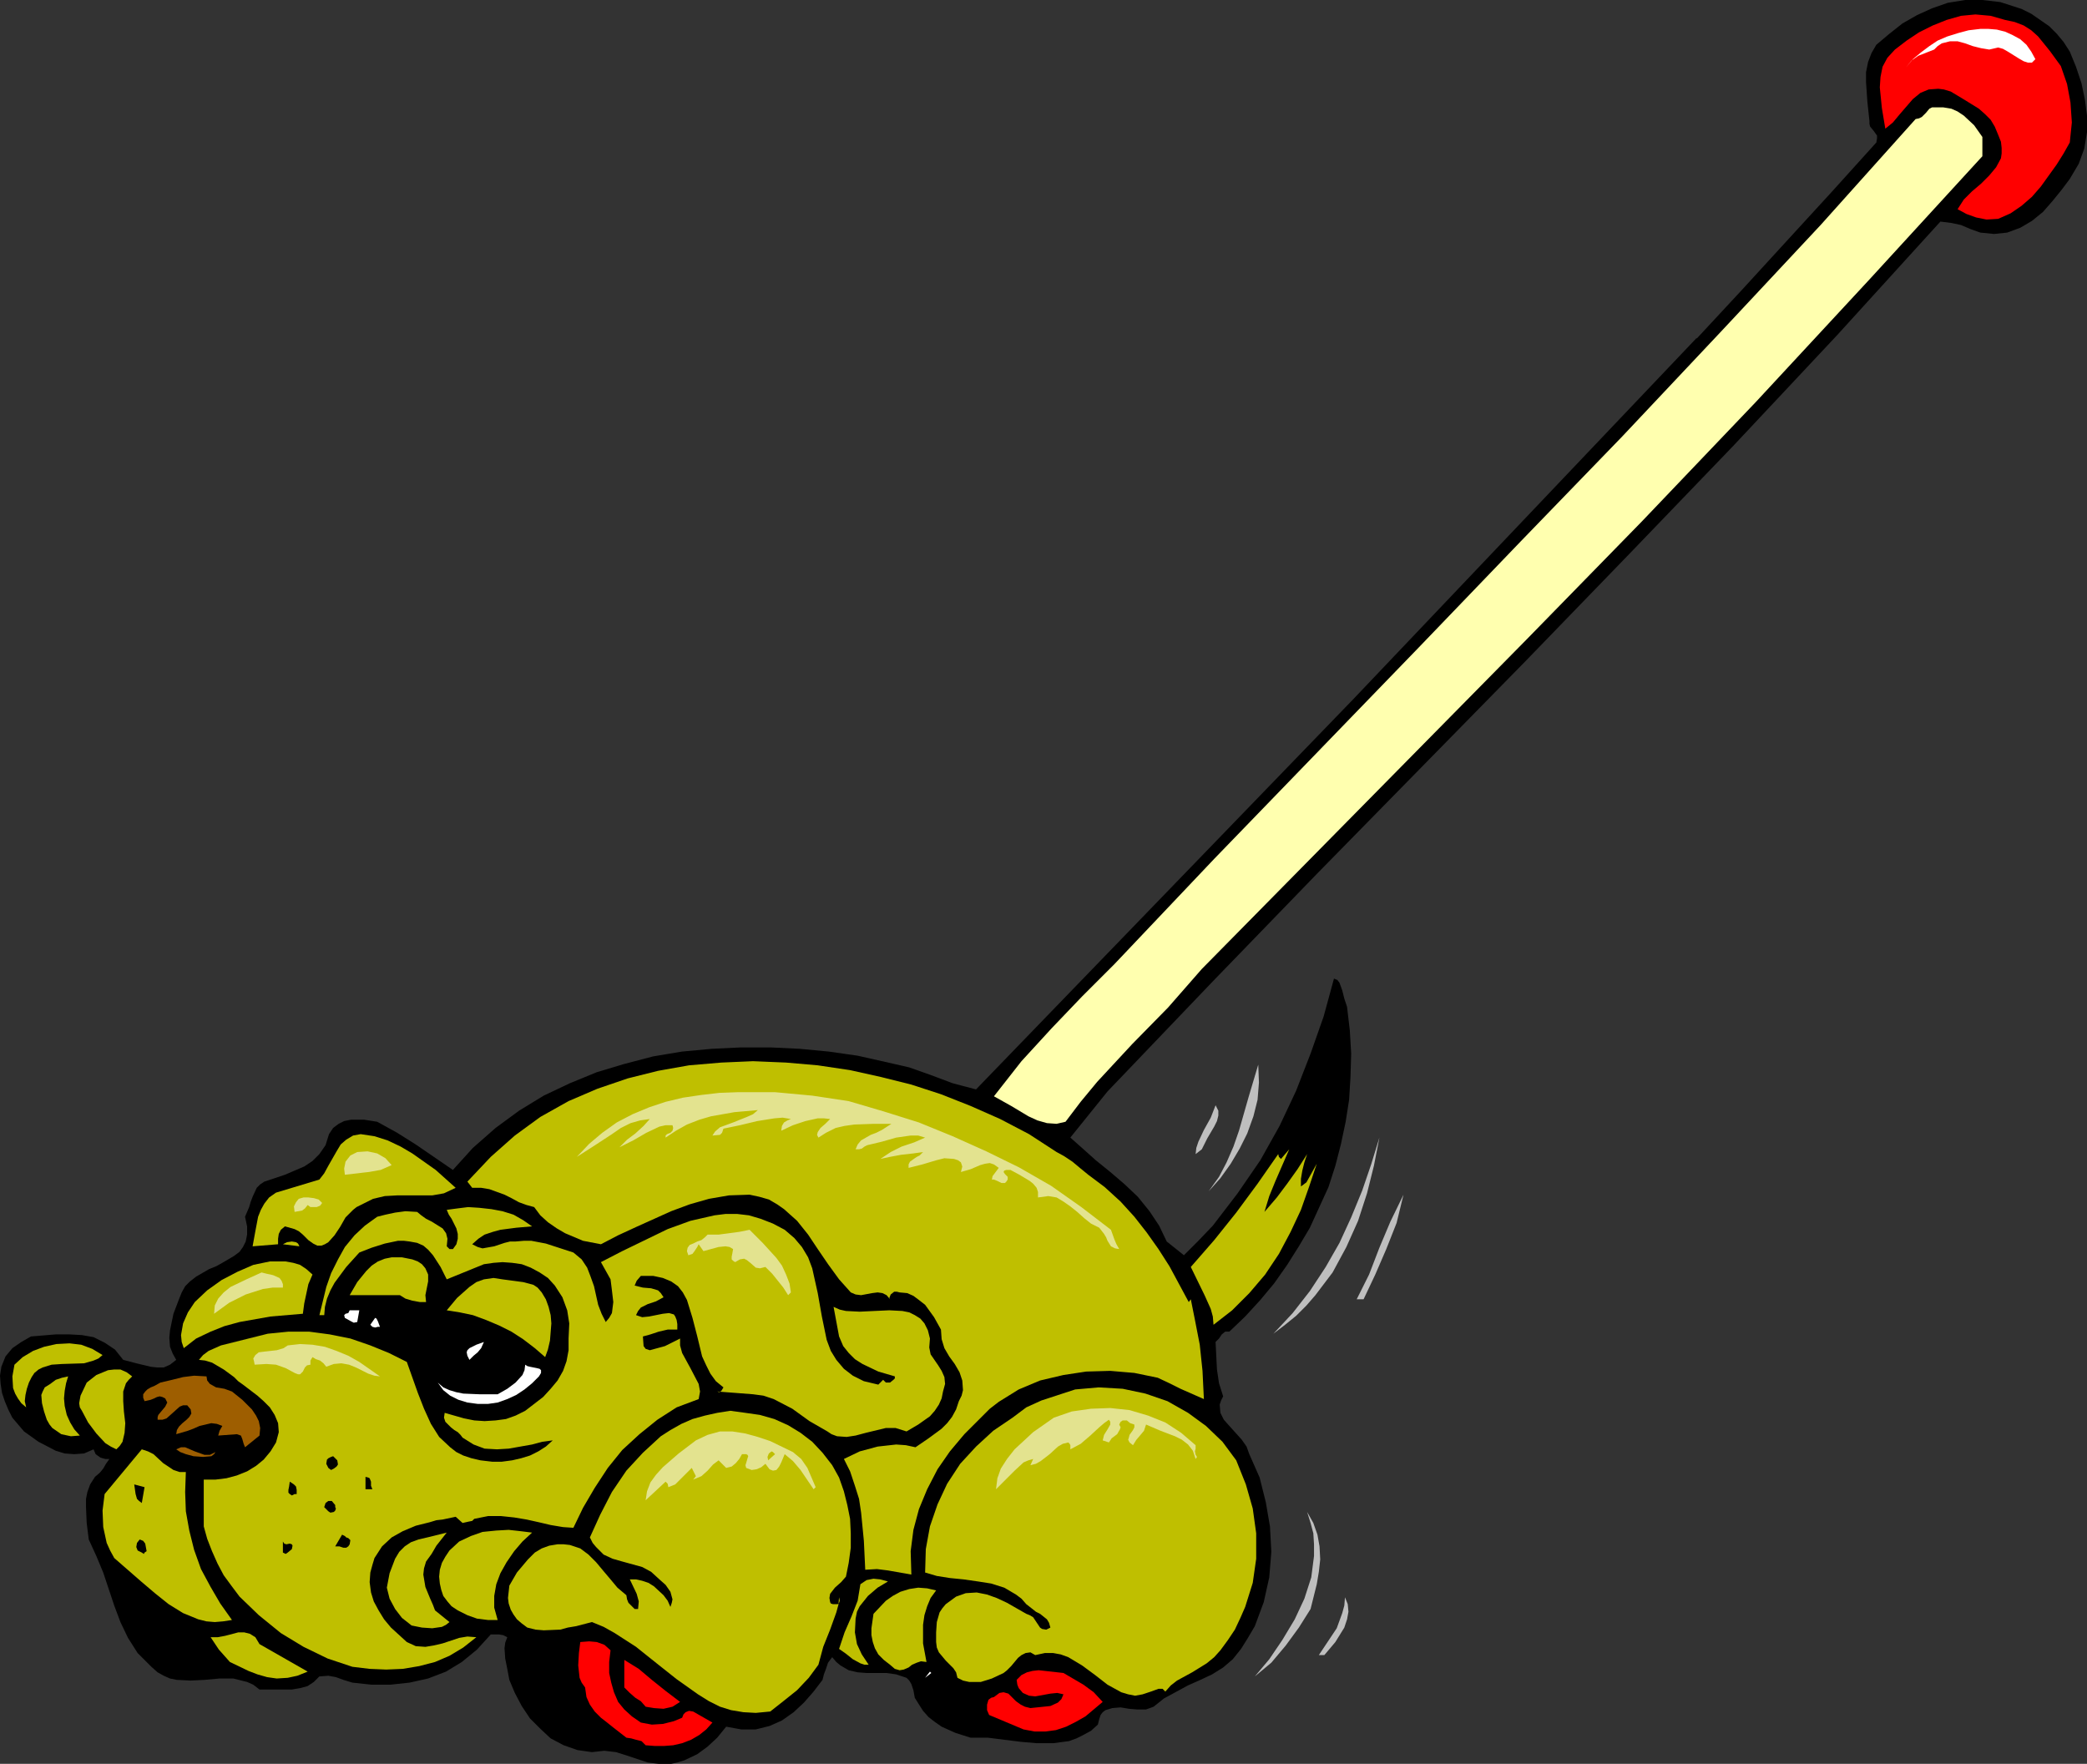 <?xml version="1.0" encoding="UTF-8" standalone="no"?>
<svg
   version="1.0"
   width="129.638mm"
   height="109.56mm"
   id="svg56"
   sodipodi:docname="Push Toy - Dog.wmf"
   xmlns:inkscape="http://www.inkscape.org/namespaces/inkscape"
   xmlns:sodipodi="http://sodipodi.sourceforge.net/DTD/sodipodi-0.dtd"
   xmlns="http://www.w3.org/2000/svg"
   xmlns:svg="http://www.w3.org/2000/svg">
  <rect width="100%" height="100%" fill="#333333" stroke="none"/>
  <sodipodi:namedview
     id="namedview56"
     pagecolor="#ffffff"
     bordercolor="#000000"
     borderopacity="0.25"
     inkscape:showpageshadow="2"
     inkscape:pageopacity="0.0"
     inkscape:pagecheckerboard="0"
     inkscape:deskcolor="#d1d1d1"
     inkscape:document-units="mm" />
  <defs
     id="defs1">
    <pattern
       id="WMFhbasepattern"
       patternUnits="userSpaceOnUse"
       width="6"
       height="6"
       x="0"
       y="0" />
  </defs>
  <path
     style="fill:#000000;fill-opacity:1;fill-rule:evenodd;stroke:none"
     d="m 485.931,12.117 1.454,3.554 1.293,3.877 0.808,3.877 0.485,3.716 v 3.877 l -0.646,3.877 -1.293,3.554 -2.101,3.554 -1.939,2.585 -2.101,2.585 -2.262,2.585 -2.586,2.1 -2.747,1.616 -3.07,1.131 -3.07,0.323 -3.232,-0.323 -2.262,-0.808 -2.262,-0.969 -2.262,-0.485 -2.586,-0.323 -24.24,26.658 -24.402,26.011 -24.402,25.365 -24.402,25.204 -48.965,49.923 -24.402,25.204 -24.725,25.85 -8.726,10.825 2.909,2.585 3.07,2.747 3.394,2.747 3.394,2.908 3.07,2.908 2.747,3.393 2.262,3.393 1.778,3.716 4.04,3.231 3.394,-3.393 3.394,-3.554 5.818,-7.593 5.333,-7.755 4.525,-8.078 3.878,-8.24 3.394,-8.724 3.07,-8.724 2.424,-8.886 0.808,0.323 0.485,0.646 0.646,1.777 0.485,1.939 0.646,1.939 0.646,5.493 0.323,5.493 -0.162,5.493 -0.323,5.332 -0.808,5.17 -1.131,5.332 -1.293,5.008 -1.616,5.008 -4.363,9.532 -2.586,4.362 -2.747,4.362 -3.07,4.362 -3.232,3.877 -3.555,3.877 -3.717,3.554 h -0.97 l -0.808,0.646 -0.646,0.969 -0.808,0.808 0.323,6.462 0.485,3.231 0.97,3.07 -0.485,0.969 -0.323,0.969 0.162,1.939 0.808,1.616 1.293,1.454 2.909,3.231 1.131,1.616 0.646,1.777 2.424,5.493 1.454,5.816 0.97,5.655 0.323,5.978 -0.485,5.978 -1.293,5.816 -2.101,5.655 -1.616,2.747 -1.616,2.585 -1.939,2.423 -2.262,1.939 -2.586,1.616 -2.747,1.292 -2.909,1.292 -5.656,3.07 -2.424,1.939 -1.778,0.646 h -2.101 l -1.939,-0.162 -1.939,-0.323 -1.939,0.162 -1.616,0.485 -0.646,0.485 -0.485,0.646 -0.323,0.969 -0.323,1.292 -1.616,1.454 -1.778,0.969 -1.616,0.808 -1.778,0.646 -3.717,0.485 h -3.878 l -3.717,-0.323 -7.757,-0.969 h -4.04 l -3.555,-1.131 -3.232,-1.454 -1.616,-1.131 -1.454,-1.131 -1.293,-1.454 -1.131,-1.777 -0.808,-1.292 -0.323,-1.777 -0.485,-1.454 -0.485,-0.808 -0.646,-0.646 -2.424,-0.808 -2.262,-0.323 h -4.686 l -2.101,-0.162 -2.101,-0.485 -1.939,-1.131 -0.97,-0.808 -0.97,-1.131 -0.97,1.292 -0.485,1.454 -0.485,1.292 -0.323,1.292 -2.101,2.747 -2.262,2.585 -2.424,2.262 -2.747,1.939 -2.909,1.292 -3.232,0.808 h -3.394 l -3.555,-0.646 -2.101,2.585 -2.262,2.1 -2.424,1.777 -3.07,1.454 -1.616,0.485 -1.454,0.323 h -2.909 l -2.586,-0.323 -4.848,-1.616 -2.586,-0.808 -2.747,-0.323 -2.909,0.323 -3.394,-0.485 -3.232,-1.131 -3.07,-1.616 -2.424,-2.262 -2.424,-2.423 -1.939,-2.908 -1.616,-3.07 -1.293,-3.07 -0.485,-2.585 -0.485,-2.423 -0.162,-2.423 0.162,-1.292 0.485,-1.292 -0.97,-0.485 -0.97,-0.162 h -1.939 l -3.232,3.554 -3.555,2.908 -3.717,2.262 -4.202,1.616 -4.363,0.969 -4.525,0.485 h -4.363 l -4.525,-0.485 -2.101,-0.646 -1.778,-0.646 -1.778,-0.323 -2.101,0.162 -1.293,1.292 -1.454,0.969 -1.778,0.485 -1.939,0.323 h -7.595 l -1.454,-1.131 -1.454,-0.646 -3.232,-0.808 h -3.232 l -3.555,0.323 -3.232,0.162 -3.232,-0.162 -1.616,-0.323 -1.454,-0.646 -1.454,-0.808 -1.454,-1.292 -3.232,-3.231 -2.262,-3.554 -1.778,-3.716 -1.454,-3.877 -2.586,-7.755 -1.616,-3.877 -1.778,-3.877 -0.485,-3.877 -0.162,-3.716 v -1.939 l 0.323,-1.616 0.646,-1.777 1.131,-1.777 1.131,-0.969 0.808,-0.969 0.646,-1.131 0.808,-1.131 h -0.97 l -1.131,-0.323 -1.131,-0.808 -0.485,-1.131 -2.262,0.969 -2.262,0.162 -2.262,-0.162 -2.101,-0.646 -4.04,-2.1 -3.394,-2.423 -2.747,-3.231 -0.97,-1.939 -0.808,-1.939 -0.646,-1.939 -0.323,-2.1 L 0,322.962 l 0.323,-2.1 0.97,-2.423 1.616,-1.939 2.101,-1.454 2.262,-1.292 5.818,-0.485 h 3.232 l 2.909,0.162 2.747,0.485 2.586,1.292 2.424,1.616 1.939,2.423 3.07,0.808 3.394,0.808 1.454,0.162 h 1.616 l 1.454,-0.646 1.454,-1.131 -0.808,-1.454 -0.646,-1.616 -0.162,-2.1 0.162,-1.777 0.808,-3.877 1.293,-3.393 0.646,-1.616 0.808,-1.454 1.131,-1.131 1.454,-1.131 3.07,-1.777 1.616,-0.646 1.454,-0.808 2.747,-1.616 1.293,-0.969 0.808,-1.131 0.646,-1.292 0.323,-1.616 v -1.939 l -0.485,-2.262 0.97,-2.262 0.323,-1.131 0.485,-1.292 0.97,-2.1 0.808,-0.808 0.97,-0.646 4.848,-1.616 4.525,-1.939 1.939,-1.292 1.616,-1.616 1.454,-2.1 0.808,-2.585 0.97,-1.454 1.293,-0.969 1.293,-0.646 1.616,-0.323 h 3.07 l 3.07,0.485 4.686,2.585 4.363,2.747 8.726,5.978 4.686,-5.17 5.333,-4.685 5.494,-4.039 5.818,-3.554 6.141,-2.908 6.302,-2.585 6.464,-1.939 6.787,-1.777 6.787,-1.131 6.949,-0.646 6.787,-0.323 h 7.11 l 6.787,0.323 6.787,0.646 6.787,0.969 6.464,1.454 5.656,1.292 5.01,1.777 5.171,1.939 5.494,1.454 88.718,-91.767 80.477,-84.658 v 0.162 l 10.504,-11.309 10.504,-11.471 10.666,-11.632 10.504,-11.632 0.162,-0.969 v -0.646 l -0.808,-1.131 -0.808,-0.969 -0.162,-0.646 v -0.646 l -0.485,-4.524 -0.323,-4.685 v -2.262 l 0.485,-2.423 0.808,-2.1 1.131,-1.939 3.07,-2.585 3.07,-2.423 3.394,-1.939 3.555,-1.616 3.717,-1.292 L 461.367,0 h 4.04 l 4.202,0.485 5.01,1.616 2.262,1.131 4.202,2.908 1.778,1.777 1.616,1.939 z"
     id="path1" />
  <path
     style="fill:#ff0000;fill-opacity:1;fill-rule:evenodd;stroke:none"
     d="m 483.83,15.51 1.454,4.201 0.808,4.362 0.323,4.685 -0.485,4.685 -1.454,2.585 -1.616,2.585 -3.717,5.17 -2.101,2.423 -2.424,2.1 -2.586,1.777 -2.909,1.292 -2.747,0.162 -2.424,-0.485 -2.262,-0.808 -2.101,-1.131 1.454,-2.262 1.939,-1.939 2.101,-1.777 1.939,-1.939 1.616,-1.939 1.131,-2.1 0.162,-1.131 v -1.292 l -0.162,-1.454 -0.646,-1.616 -0.808,-1.939 -0.97,-1.616 -1.293,-1.292 -1.454,-1.292 -3.394,-2.1 -3.232,-1.939 -1.616,-0.485 -1.293,-0.162 -2.262,0.162 -1.939,0.808 -1.778,1.454 -3.07,3.554 -1.616,1.939 -1.778,1.454 -0.808,-4.847 -0.485,-4.847 0.162,-2.423 0.485,-2.423 1.131,-2.1 1.778,-1.939 2.747,-2.1 2.909,-1.939 3.232,-1.616 3.232,-1.292 3.394,-0.969 3.394,-0.323 3.555,0.323 3.394,0.969 2.262,0.485 2.101,0.808 1.778,1.131 1.616,1.454 2.747,3.393 z"
     id="path2" />
  <path
     style="fill:#ffffff;fill-opacity:1;fill-rule:evenodd;stroke:none"
     d="m 477.851,13.894 -0.808,0.808 h -0.97 l -0.97,-0.323 -1.131,-0.646 -1.293,-0.808 -1.293,-0.808 -1.131,-0.646 -1.131,-0.323 -2.101,0.485 -1.939,-0.323 -1.939,-0.485 -1.778,-0.646 -1.778,-0.485 h -1.778 l -1.939,0.485 -0.97,0.646 -0.808,0.808 -3.717,1.454 -1.616,1.131 -1.293,1.616 1.616,-1.939 1.939,-1.616 1.939,-1.454 1.939,-1.292 2.262,-0.969 2.586,-0.808 2.424,-0.646 2.747,-0.323 h 1.939 l 1.939,0.162 1.939,0.485 1.778,0.808 1.778,0.969 1.454,1.292 1.131,1.616 z"
     id="path3" />
  <path
     style="fill:#ffffaf;fill-opacity:1;fill-rule:evenodd;stroke:none"
     d="m 465.407,32.151 v 4.362 0.162 l -26.502,28.92 -26.664,28.758 -26.826,28.112 -26.987,27.627 -76.275,77.388 -7.918,9.047 -8.403,8.563 -8.242,8.886 -3.878,4.685 -3.555,4.685 -2.101,0.485 -2.262,-0.162 -2.262,-0.646 -2.101,-0.969 -4.04,-2.423 -4.04,-2.262 6.464,-8.24 7.11,-7.755 7.11,-7.432 7.595,-7.593 23.432,-24.719 47.995,-49.6 23.917,-24.881 23.917,-24.719 23.432,-24.881 23.109,-24.719 22.301,-24.881 0.808,-0.162 0.646,-0.323 0.97,-0.969 0.808,-0.969 0.646,-0.323 h 0.808 1.778 l 1.939,0.323 1.454,0.646 1.454,0.969 2.424,2.262 z"
     id="path4" />
  <path
     style="fill:#bfbf00;fill-opacity:1;fill-rule:evenodd;stroke:none"
     d="m 248.056,270.455 1.778,0.969 1.939,1.292 1.939,1.616 1.778,1.454 3.878,2.908 3.717,3.393 3.232,3.554 2.909,3.716 2.747,3.877 2.586,4.039 4.525,8.401 0.485,-0.646 0.97,4.847 1.131,5.816 0.646,6.139 0.323,6.624 -5.494,-2.423 -2.586,-1.292 -2.747,-1.292 -5.494,-1.131 -5.656,-0.485 -5.656,0.162 -5.333,0.808 -5.494,1.292 -5.01,2.1 -4.686,2.908 -2.101,1.616 -2.101,2.1 -3.878,3.877 -3.394,4.039 -2.909,4.201 -2.424,4.685 -1.939,4.685 -1.293,4.847 -0.646,5.008 0.162,5.493 -5.494,-0.969 -2.586,-0.323 -2.747,0.162 -0.323,-6.786 -0.646,-6.624 -0.485,-3.231 -0.97,-3.07 -1.131,-3.393 -1.454,-2.908 3.717,-1.777 4.202,-1.131 4.363,-0.485 2.262,0.162 2.262,0.485 3.07,-2.1 3.07,-2.262 1.293,-1.292 1.131,-1.454 0.97,-1.777 0.646,-1.939 0.646,-1.292 0.323,-1.292 -0.162,-2.262 -0.646,-1.939 -1.131,-1.939 -1.293,-1.777 -1.131,-1.939 -0.646,-2.1 -0.162,-2.262 -1.616,-2.908 -2.101,-2.908 -1.454,-1.131 -1.293,-0.969 -1.454,-0.646 -1.778,-0.162 -0.646,-0.162 h -0.646 l -0.808,0.646 -0.323,0.808 0.162,0.323 -0.808,-0.969 -0.97,-0.485 -1.131,-0.162 -1.293,0.162 -2.586,0.485 -1.293,-0.162 -1.131,-0.485 -2.747,-3.07 -2.586,-3.554 -2.424,-3.554 -2.262,-3.393 -2.586,-3.231 -3.07,-2.747 -1.616,-1.131 -1.939,-1.131 -2.262,-0.646 -2.262,-0.485 -4.848,0.162 -4.686,0.808 -4.525,1.292 -4.363,1.616 -8.242,3.716 -4.202,1.939 -4.04,2.1 -4.202,-0.808 -4.202,-1.777 -1.939,-1.131 -2.101,-1.454 -1.778,-1.616 -1.454,-1.939 -1.778,-0.485 -1.778,-0.646 -1.778,-0.969 -1.616,-0.808 -3.555,-1.292 -1.939,-0.323 h -2.101 l -1.131,-1.454 5.494,-5.816 5.656,-5.008 5.979,-4.362 6.626,-3.716 6.787,-2.908 7.11,-2.423 7.11,-1.777 7.272,-1.292 7.595,-0.646 7.434,-0.323 7.757,0.323 7.434,0.646 7.595,1.131 7.272,1.616 7.11,1.777 6.949,2.262 6.949,2.747 6.949,3.07 6.787,3.554 z"
     id="path5" />
  <path
     style="fill:#bfbfbf;fill-opacity:1;fill-rule:evenodd;stroke:none"
     d="m 283.769,279.664 2.424,-3.393 1.778,-3.393 1.616,-3.716 1.293,-3.716 2.262,-7.917 2.262,-7.593 0.162,4.201 -0.323,4.039 -0.97,3.877 -1.454,4.039 -1.778,3.554 -2.101,3.554 -2.424,3.393 z"
     id="path6" />
  <path
     style="fill:#e3e38f;fill-opacity:1;fill-rule:evenodd;stroke:none"
     d="m 260.822,288.711 0.808,2.262 0.485,1.131 0.646,1.131 -0.97,-0.162 -0.97,-0.485 -0.808,-1.292 -0.323,-0.808 -0.485,-0.808 -1.131,-1.454 -1.939,-0.969 -1.616,-1.292 -1.616,-1.454 -1.616,-1.292 -1.616,-1.131 -1.616,-0.969 -1.939,-0.323 -2.424,0.323 v -1.292 l -0.323,-0.969 -0.808,-0.969 -0.808,-0.646 -2.424,-1.454 -2.101,-1.131 h -0.97 l -0.485,0.162 -0.162,0.323 0.323,0.485 0.646,0.646 v 0.646 l -0.323,0.485 -0.323,0.323 h -0.808 l -0.97,-0.485 -0.808,-0.323 h -0.485 l 0.162,-0.808 0.97,-1.292 0.485,-0.646 -1.131,-0.808 -0.97,-0.323 -1.131,0.162 -1.131,0.323 -2.262,0.969 -2.262,0.646 0.323,-1.292 -0.323,-0.969 -0.646,-0.485 -0.97,-0.323 -2.262,-0.162 -1.939,0.485 -3.232,0.969 -3.232,0.808 v -0.808 l 0.323,-0.646 1.131,-0.808 0.485,-0.323 0.646,-0.323 0.808,-0.808 -2.262,0.323 -2.909,0.323 -2.586,0.485 -2.262,0.485 2.424,-1.616 2.586,-1.292 2.909,-0.969 2.586,-1.131 -1.616,-0.485 h -1.778 l -3.394,0.485 -3.394,0.969 -3.394,0.808 -0.646,0.323 -0.646,0.485 -0.646,0.162 h -0.808 l 0.485,-1.131 0.808,-0.969 2.262,-1.292 1.293,-0.485 1.293,-0.646 2.262,-1.454 h -4.202 l -4.525,0.162 -2.262,0.323 -2.101,0.485 -2.262,1.131 -1.778,1.131 -0.323,-0.646 0.162,-0.646 0.646,-0.969 1.131,-0.969 1.131,-1.131 -1.454,-0.162 h -1.454 l -2.909,0.646 -2.909,0.969 -2.747,1.292 0.162,-1.131 0.485,-0.808 0.808,-0.485 0.808,-0.323 -1.939,-0.323 -1.939,0.162 -4.04,0.646 -4.04,0.969 -3.878,0.808 -0.323,0.969 -0.485,0.485 -1.778,0.162 0.646,-0.969 1.131,-0.969 3.07,-1.131 3.232,-1.292 1.454,-0.646 1.131,-0.969 -5.494,0.485 -5.494,0.969 -2.747,0.808 -2.909,1.131 -2.586,1.454 -2.424,1.616 v -0.485 l 0.323,-0.323 0.808,-0.323 0.485,-0.485 0.162,-0.646 -0.162,-0.646 h -1.616 l -1.454,0.323 -3.07,1.454 -3.07,1.777 -3.232,1.616 1.778,-1.777 1.939,-1.454 1.939,-1.777 1.454,-1.616 -2.262,0.323 -2.262,0.646 -2.262,1.131 -2.101,1.454 -4.202,2.747 -4.04,2.585 2.909,-3.07 3.07,-2.585 3.394,-2.423 3.717,-1.939 3.878,-1.616 3.878,-1.292 4.04,-0.969 4.363,-0.646 4.202,-0.485 4.363,-0.162 h 8.726 l 8.726,0.808 8.565,1.292 8.242,2.423 8.242,2.585 7.918,3.231 7.918,3.554 7.595,3.716 7.595,4.362 7.11,5.008 z"
     id="path7" />
  <path
     style="fill:#bfbfbf;fill-opacity:1;fill-rule:evenodd;stroke:none"
     d="m 282.153,269.808 -1.454,1.131 0.162,-1.454 0.485,-1.454 1.293,-2.747 1.616,-2.908 1.131,-2.908 0.646,1.292 v 1.131 l -0.323,1.292 -0.646,1.292 -1.616,2.747 z"
     id="path8" />
  <path
     style="fill:#bfbf00;fill-opacity:1;fill-rule:evenodd;stroke:none"
     d="m 106.979,278.856 -2.747,1.292 -2.747,0.485 h -8.242 l -2.909,0.162 -2.747,0.646 -2.909,1.454 -0.97,0.485 -0.808,0.646 -1.778,1.777 -1.293,2.262 -1.293,1.939 -1.454,1.616 -0.808,0.485 -0.808,0.323 h -0.97 l -0.97,-0.485 -1.131,-0.808 -1.293,-1.292 -0.97,-0.808 -0.97,-0.485 -2.262,-0.646 -0.97,0.808 -0.485,0.969 -0.162,1.131 v 1.292 l -5.979,0.485 0.646,-3.554 0.646,-3.393 0.646,-1.616 0.808,-1.454 1.131,-1.454 1.616,-1.131 10.181,-3.07 1.131,-1.454 0.97,-1.777 1.939,-3.393 0.97,-1.616 1.293,-1.131 1.616,-0.969 1.778,-0.323 3.232,0.485 3.07,0.969 3.07,1.454 2.747,1.616 5.494,3.877 z"
     id="path9" />
  <path
     style="fill:#bfbfbf;fill-opacity:1;fill-rule:evenodd;stroke:none"
     d="m 298.96,313.107 4.525,-4.847 4.04,-5.17 3.717,-5.655 3.232,-5.655 2.747,-5.978 2.586,-6.301 2.101,-6.139 1.939,-6.301 -1.293,6.624 -1.616,6.462 -2.101,6.462 -2.747,6.139 -3.232,5.978 -4.04,5.332 -2.101,2.423 -2.424,2.423 -2.586,2.1 z"
     id="path10" />
  <path
     style="fill:#bfbf00;fill-opacity:1;fill-rule:evenodd;stroke:none"
     d="m 296.859,284.511 2.909,-3.393 2.424,-3.231 2.424,-3.393 2.262,-3.554 -0.646,1.939 -0.485,1.939 -0.323,1.939 v 1.777 l 1.293,-0.969 1.616,-2.908 0.808,-1.454 -1.778,5.332 -1.939,5.493 -2.424,5.17 -2.747,5.17 -3.232,4.847 -3.717,4.362 -4.04,4.039 -4.363,3.393 -0.162,-1.939 -0.485,-1.777 -1.454,-3.231 -3.232,-6.624 5.494,-6.301 5.171,-6.462 5.01,-6.786 4.848,-6.947 0.162,0.646 0.485,0.485 1.939,-2.262 -3.232,7.432 -1.454,3.554 z"
     id="path11" />
  <path
     style="fill:#e3e38f;fill-opacity:1;fill-rule:evenodd;stroke:none"
     d="m 91.95,273.524 -2.586,1.131 -2.747,0.485 -1.454,0.162 -1.293,0.162 -2.909,0.323 -0.162,-1.454 0.323,-1.616 1.131,-1.454 1.616,-0.808 2.424,-0.162 2.262,0.485 1.939,1.131 z"
     id="path12" />
  <path
     style="fill:#bfbfbf;fill-opacity:1;fill-rule:evenodd;stroke:none"
     d="m 320.129,305.029 h -1.616 l 2.909,-5.816 2.424,-6.301 2.586,-6.139 3.07,-6.301 -1.616,6.624 -2.424,6.139 -2.586,5.978 z"
     id="path13" />
  <path
     style="fill:#e3e38f;fill-opacity:1;fill-rule:evenodd;stroke:none"
     d="m 75.629,282.41 -0.485,0.646 -0.808,0.323 h -1.454 l -0.646,-0.485 -0.646,0.808 -0.646,0.485 -1.778,0.323 -0.162,-1.292 0.485,-0.969 0.646,-0.808 1.131,-0.323 h 1.131 l 1.293,0.162 1.131,0.323 z"
     id="path14" />
  <path
     style="fill:#bfbf00;fill-opacity:1;fill-rule:evenodd;stroke:none"
     d="m 124.917,287.903 -3.717,0.323 -3.717,0.485 -1.778,0.485 -1.939,0.646 -1.454,0.969 -1.454,1.292 1.293,0.646 1.131,0.323 2.747,-0.485 2.424,-0.808 1.293,-0.323 h 1.293 l 1.939,-0.162 h 1.778 l 3.394,0.646 6.464,2.1 1.939,1.616 1.293,1.939 0.808,2.1 0.808,2.262 0.97,4.362 0.808,2.1 0.97,1.939 0.808,-0.969 0.646,-1.131 0.323,-2.585 -0.323,-2.747 -0.323,-2.585 -2.262,-4.039 5.01,-2.585 5.333,-2.585 5.333,-2.585 5.333,-1.939 5.656,-1.292 2.586,-0.323 h 2.747 l 2.747,0.323 2.747,0.808 2.909,1.131 2.747,1.454 2.262,1.939 1.778,2.1 1.454,2.423 0.97,2.585 1.293,5.816 0.97,5.493 1.131,5.493 0.97,2.585 1.293,2.1 1.778,2.1 2.101,1.616 2.586,1.292 3.394,0.808 1.131,-1.131 0.646,0.646 h 0.97 l 0.808,-0.646 0.323,-0.323 v -0.485 l -3.878,-1.131 -3.717,-1.777 -1.778,-1.131 -1.454,-1.454 -1.293,-1.616 -0.97,-2.262 -1.293,-6.947 1.454,0.646 1.454,0.323 3.232,0.162 3.394,-0.162 3.555,-0.162 3.07,0.162 1.616,0.323 1.293,0.646 1.293,0.808 0.97,1.131 0.808,1.616 0.485,1.939 -0.162,2.1 0.323,1.616 1.778,2.585 0.808,1.292 0.646,1.454 0.162,1.616 -0.485,1.777 -0.323,1.616 -0.646,1.454 -0.97,1.454 -1.131,1.292 -2.747,1.939 -2.747,1.616 -2.586,-0.808 h -2.262 l -4.686,1.131 -2.424,0.646 -2.101,0.323 -2.262,-0.162 -1.293,-0.485 -0.97,-0.646 -4.202,-2.423 -4.04,-2.908 -4.363,-2.262 -2.424,-0.808 -2.424,-0.323 -8.403,-0.646 0.485,0.162 0.485,-0.323 0.485,-0.808 -1.778,-1.454 -1.293,-1.777 -0.97,-1.939 -0.97,-2.1 -1.131,-4.685 -1.131,-4.362 -1.293,-4.201 -0.97,-1.777 -1.131,-1.454 -1.616,-1.131 -1.939,-0.808 -2.262,-0.485 h -2.909 l -0.97,1.131 -0.485,1.131 1.939,0.485 1.939,0.162 1.616,0.485 0.646,0.646 0.646,0.969 -1.778,0.969 -1.939,0.646 -1.616,0.808 -0.646,0.808 -0.485,0.969 1.454,0.485 1.616,-0.162 3.232,-0.646 1.454,-0.162 1.131,0.323 0.323,0.485 0.323,0.808 0.162,0.969 v 1.292 h -2.262 l -2.101,0.485 -1.939,0.646 -1.778,0.485 0.162,2.262 0.485,0.646 0.97,0.323 3.555,-0.969 3.555,-1.777 v 1.616 l 0.485,1.777 1.939,3.554 1.939,3.716 0.323,1.777 -0.323,1.777 -5.171,1.939 -4.525,2.908 -4.202,3.393 -4.04,3.716 -3.394,4.201 -3.07,4.685 -2.747,4.685 -2.262,4.685 -2.424,-0.162 -2.909,-0.485 -2.747,-0.646 -2.909,-0.646 -2.909,-0.485 -3.07,-0.323 h -3.07 l -3.232,0.646 -0.485,0.485 -0.808,0.162 -1.454,0.323 -1.616,-1.454 -3.07,0.646 -1.454,0.162 -1.616,0.485 -3.232,0.808 -3.07,1.292 -2.586,1.454 -2.262,2.1 -1.778,2.747 -0.485,1.616 -0.485,1.777 -0.162,2.262 0.323,2.423 0.646,2.1 1.131,2.1 1.293,2.1 1.616,1.939 3.717,3.393 2.101,0.969 2.262,0.162 1.939,-0.323 2.101,-0.485 3.878,-1.292 1.939,-0.323 2.101,0.162 -3.07,2.423 -3.232,1.939 -3.394,1.454 -3.717,0.969 -3.878,0.646 -3.878,0.162 -3.878,-0.162 -4.04,-0.485 -5.818,-1.939 -5.656,-2.747 -5.333,-3.231 -5.171,-4.201 -4.525,-4.362 -1.939,-2.585 -1.778,-2.423 -1.454,-2.747 -1.293,-2.908 -1.131,-2.908 -0.808,-2.908 V 347.358 h 2.747 l 2.586,-0.323 2.424,-0.646 2.424,-0.969 2.101,-1.292 1.778,-1.454 1.616,-1.939 1.293,-2.1 0.646,-2.423 -0.162,-2.1 -0.808,-1.939 -1.131,-1.777 -1.454,-1.454 -1.454,-1.292 -3.394,-2.585 -1.131,-0.808 -0.97,-0.969 -2.424,-1.777 -2.747,-1.616 -1.616,-0.485 -1.454,-0.162 0.97,-1.131 1.293,-0.969 2.909,-1.292 3.232,-0.808 3.232,-0.808 4.525,-1.131 4.848,-0.485 h 4.848 l 4.848,0.646 4.848,0.969 4.686,1.616 4.363,1.777 4.202,2.1 2.586,7.27 1.454,3.716 1.616,3.554 1.939,3.07 2.586,2.423 1.454,1.131 1.616,0.808 1.939,0.646 2.101,0.485 2.747,0.323 h 2.262 l 2.424,-0.323 2.101,-0.485 2.101,-0.646 1.939,-0.969 1.778,-1.131 1.616,-1.454 -2.424,0.323 -2.424,0.646 -5.494,0.969 -2.747,0.162 -2.909,-0.162 -2.586,-0.969 -2.586,-1.616 -0.485,-0.646 -0.646,-0.646 -0.808,-0.485 -0.808,-0.646 -1.293,-1.292 -0.323,-0.969 0.162,-1.131 4.525,1.292 2.424,0.485 2.424,0.162 2.586,-0.162 2.424,-0.323 2.262,-0.808 2.262,-1.131 4.202,-3.231 1.778,-1.939 1.616,-1.939 1.293,-2.262 0.808,-2.262 0.485,-2.585 V 314.238 l 0.162,-3.554 -0.485,-3.07 -1.131,-3.07 -1.778,-2.747 -1.616,-1.777 -1.939,-1.292 -2.101,-1.131 -2.101,-0.808 -2.262,-0.323 -2.262,-0.162 -2.101,0.162 -2.262,0.323 -8.726,3.554 -1.454,-2.908 -1.778,-2.747 -1.131,-1.292 -1.131,-0.969 -1.454,-0.646 -1.778,-0.323 -1.293,-0.162 h -1.454 l -3.07,0.646 -3.07,0.969 -2.909,1.131 -3.07,3.393 -2.747,3.716 -0.97,1.777 -0.808,1.939 -0.485,1.939 -0.162,1.939 h -1.131 l 1.616,-6.624 1.131,-3.231 1.616,-3.231 1.616,-2.908 2.262,-2.747 2.424,-2.262 2.909,-2.1 1.939,-0.485 2.262,-0.485 2.424,-0.323 2.747,0.162 0.97,0.808 1.131,0.808 1.293,0.646 2.586,1.616 0.808,1.131 0.323,1.292 -0.162,1.777 0.646,0.646 h 0.808 l 0.808,-1.131 0.323,-1.292 v -1.131 l -0.323,-1.292 -1.131,-2.262 -0.646,-0.969 -0.485,-1.131 2.424,-0.323 2.586,-0.323 2.586,0.162 2.909,0.323 2.586,0.485 2.586,0.808 2.262,1.292 z"
     id="path15" />
  <path
     style="fill:#e3e38f;fill-opacity:1;fill-rule:evenodd;stroke:none"
     d="m 185.678,303.413 -0.646,0.646 -1.131,-1.777 -2.586,-3.231 -1.616,-1.616 -1.293,0.323 -0.97,-0.162 -1.293,-1.131 -0.808,-0.646 -0.646,-0.323 -0.97,0.162 -1.131,0.646 -0.485,-0.323 -0.323,-0.323 v -0.646 l 0.162,-0.808 0.162,-0.969 -0.808,-0.485 -0.97,-0.162 -1.616,0.162 -3.555,0.969 -1.131,-1.616 -0.323,0.646 -0.646,0.969 -0.485,0.646 -0.97,0.323 -0.323,-0.969 0.162,-0.808 0.485,-0.646 0.808,-0.323 0.97,-0.485 0.97,-0.323 0.808,-0.646 0.646,-0.646 h 2.586 l 4.848,-0.646 2.424,-0.485 1.616,1.616 1.454,1.454 3.232,3.554 1.293,1.777 0.97,2.1 0.808,2.1 z"
     id="path16" />
  <path
     style="fill:#bfbf00;fill-opacity:1;fill-rule:evenodd;stroke:none"
     d="m 70.296,292.589 -3.878,-0.485 0.97,-0.485 1.131,-0.162 0.97,0.162 0.485,0.323 z"
     id="path17" />
  <path
     style="fill:#bfbf00;fill-opacity:1;fill-rule:evenodd;stroke:none"
     d="m 100.515,299.213 v 1.616 l -0.646,3.231 0.162,1.616 h -1.454 l -1.778,-0.323 -1.616,-0.485 -1.293,-0.808 H 82.093 l 1.778,-3.07 2.101,-2.585 1.293,-1.292 1.454,-0.969 1.616,-0.646 1.616,-0.323 h 2.424 l 2.424,0.485 1.293,0.485 0.97,0.646 0.808,0.969 z"
     id="path18" />
  <path
     style="fill:#bfbf00;fill-opacity:1;fill-rule:evenodd;stroke:none"
     d="m 73.366,299.213 -0.97,2.262 -0.97,4.524 -0.323,2.423 -7.595,0.646 -7.272,1.292 -3.555,0.969 -3.232,1.292 -3.394,1.616 -2.909,2.262 -0.485,-1.454 -0.162,-1.616 0.485,-2.747 1.131,-2.585 1.616,-2.423 2.909,-2.747 3.394,-2.423 3.717,-1.939 3.717,-1.616 3.878,-0.808 h 3.717 l 1.778,0.323 1.616,0.485 1.454,0.969 z"
     id="path19" />
  <path
     style="fill:#e3e38f;fill-opacity:1;fill-rule:evenodd;stroke:none"
     d="m 66.418,301.475 v 0.808 h -2.424 l -2.262,0.323 -4.04,1.292 -3.878,1.939 -3.555,2.585 0.162,-1.939 0.808,-1.616 1.293,-1.454 1.616,-1.292 3.717,-1.777 3.555,-1.616 1.293,0.323 0.808,0.162 0.646,0.162 1.454,0.646 0.485,0.646 z"
     id="path20" />
  <path
     style="fill:#bfbf00;fill-opacity:1;fill-rule:evenodd;stroke:none"
     d="m 127.179,303.413 0.97,1.616 0.646,1.777 0.485,1.939 0.162,1.939 -0.323,4.039 -0.485,2.1 -0.646,1.777 -2.424,-2.1 -2.747,-2.1 -2.747,-1.777 -2.909,-1.454 -3.07,-1.292 -3.07,-1.131 -3.07,-0.646 -3.07,-0.485 2.424,-2.908 2.909,-2.585 1.616,-1.131 1.778,-0.646 2.262,-0.323 2.101,0.323 4.848,0.646 2.424,0.646 0.97,0.646 z"
     id="path21" />
  <path
     style="fill:#ffffff;fill-opacity:1;fill-rule:evenodd;stroke:none"
     d="m 83.87,310.361 -0.808,0.162 -0.646,-0.323 -1.454,-0.808 -0.162,-0.646 0.323,-0.323 0.646,-0.162 0.323,-0.646 h 2.262 z"
     id="path22" />
  <path
     style="fill:#ffffff;fill-opacity:1;fill-rule:evenodd;stroke:none"
     d="M 89.203,311.491 H 88.718 l -0.646,0.162 -0.646,-0.162 -0.485,-0.485 1.131,-1.616 0.323,0.162 0.323,0.646 z"
     id="path23" />
  <path
     style="fill:#ffffff;fill-opacity:1;fill-rule:evenodd;stroke:none"
     d="m 113.605,315.046 -0.646,1.454 -0.808,0.969 -0.97,0.808 -0.97,0.969 -0.485,-0.969 -0.162,-0.808 0.162,-0.485 0.485,-0.485 1.616,-0.808 z"
     id="path24" />
  <path
     style="fill:#bfbf00;fill-opacity:1;fill-rule:evenodd;stroke:none"
     d="m 24.078,318.115 -0.97,0.808 -1.131,0.485 -2.262,0.646 -5.171,0.162 -2.424,0.162 -2.101,0.646 -0.97,0.485 -0.97,0.808 -0.646,0.969 -0.646,1.292 -0.485,1.454 -0.323,1.454 -0.162,1.454 0.323,1.454 -1.131,-0.969 -0.808,-1.131 -0.646,-1.131 -0.485,-1.292 -0.162,-2.747 0.485,-2.747 1.939,-1.777 2.424,-1.454 2.586,-0.969 2.909,-0.646 3.07,-0.162 2.747,0.323 2.586,0.969 z"
     id="path25" />
  <path
     style="fill:#e3e38f;fill-opacity:1;fill-rule:evenodd;stroke:none"
     d="m 89.203,323.124 -1.293,-0.162 -1.454,-0.485 -2.909,-1.454 -1.616,-0.646 -1.778,-0.323 -1.778,0.162 -1.778,0.646 -0.646,-0.808 -0.808,-0.646 -0.97,-0.323 -0.808,-0.485 -0.485,0.808 v 0.969 l -0.808,0.162 -0.485,0.485 -0.485,0.969 -0.646,0.646 h -0.485 l -0.808,-0.323 -2.101,-1.131 -2.262,-0.808 -2.262,-0.162 -2.747,0.162 -0.162,-0.808 -0.162,-0.646 0.485,-0.808 0.808,-0.646 1.293,-0.162 2.909,-0.323 1.616,-0.485 0.97,-0.646 2.909,-0.323 2.909,0.162 2.909,0.485 2.747,0.969 2.747,1.131 2.586,1.454 z"
     id="path26" />
  <path
     style="fill:#ffffff;fill-opacity:1;fill-rule:evenodd;stroke:none"
     d="m 126.533,323.124 -1.616,1.616 -1.778,1.454 -1.939,1.292 -2.101,0.969 -2.262,0.808 -2.262,0.323 h -2.424 l -2.424,-0.323 -2.101,-0.646 -1.939,-0.969 -1.616,-1.292 -1.293,-1.777 1.293,1.131 1.454,0.646 1.616,0.485 1.616,0.323 3.878,0.162 h 4.202 l 2.262,-1.292 1.939,-1.454 1.616,-1.777 0.485,-1.131 0.162,-1.292 0.485,0.323 0.646,0.162 1.616,0.323 0.646,0.162 0.323,0.323 v 0.646 z"
     id="path27" />
  <path
     style="fill:#bfbf00;fill-opacity:1;fill-rule:evenodd;stroke:none"
     d="m 31.027,323.124 -0.808,0.808 -0.646,0.808 -0.646,1.939 v 2.262 l 0.162,2.423 0.323,2.747 -0.162,2.262 -0.485,2.1 -0.646,0.969 -0.808,0.808 -1.293,-0.646 -1.293,-0.808 -2.101,-2.262 -1.939,-2.585 -1.454,-2.747 -0.485,-0.808 -0.162,-0.969 0.323,-1.777 1.454,-3.07 2.262,-1.777 2.747,-1.131 1.454,-0.162 h 1.454 l 1.454,0.646 z"
     id="path28" />
  <path
     style="fill:#bfbf00;fill-opacity:1;fill-rule:evenodd;stroke:none"
     d="m 15.998,323.124 -0.485,1.616 -0.323,1.777 -0.162,1.777 0.162,1.777 0.485,2.1 0.808,1.777 0.97,1.616 1.293,1.454 -2.101,0.162 -2.262,-0.485 -2.101,-1.454 -0.646,-0.808 -0.646,-1.131 -0.646,-1.939 -0.485,-1.939 -0.162,-1.939 0.323,-0.808 0.485,-0.969 1.293,-0.808 1.293,-0.969 1.454,-0.485 z"
     id="path29" />
  <path
     style="fill:#9e5e00;fill-opacity:1;fill-rule:evenodd;stroke:none"
     d="m 48.48,323.124 0.162,0.969 0.646,0.808 1.454,0.808 1.939,0.323 1.778,0.646 2.424,1.939 2.262,2.262 0.97,1.454 0.646,1.292 0.323,1.616 -0.162,1.777 -3.394,2.747 -0.323,-0.808 -0.323,-1.131 -0.323,-0.808 -0.97,-0.323 -4.363,0.323 0.323,-1.131 0.646,-1.131 -1.293,-0.485 -1.293,-0.162 -2.747,0.646 -1.454,0.646 -1.293,0.485 -2.747,0.808 0.162,-0.969 0.485,-0.808 0.808,-0.808 0.97,-0.808 0.646,-0.646 0.485,-0.808 -0.162,-0.969 -0.808,-0.969 h -0.97 l -0.808,0.323 -1.616,1.454 -1.454,1.292 -0.97,0.323 h -1.131 v -0.646 l 0.162,-0.485 0.808,-0.969 0.808,-0.969 0.485,-0.969 -0.485,-0.969 -0.646,-0.323 -0.646,-0.162 -0.646,0.162 -0.646,0.323 -0.808,0.323 -1.454,0.323 -0.323,-0.808 v -0.808 l 0.485,-0.646 0.485,-0.485 0.808,-0.485 0.808,-0.323 1.454,-0.808 2.747,-0.646 2.586,-0.646 2.586,-0.323 z"
     id="path30" />
  <path
     style="fill:#bfbf00;fill-opacity:1;fill-rule:evenodd;stroke:none"
     d="m 290.233,342.834 2.262,5.655 1.616,5.655 0.808,5.816 v 5.978 l -0.808,5.655 -1.778,5.655 -1.131,2.585 -1.293,2.747 -1.616,2.423 -1.778,2.423 -1.454,1.616 -1.778,1.454 -3.394,2.1 -3.555,1.939 -1.454,1.131 -1.293,1.454 -0.646,-0.646 h -0.97 l -1.778,0.646 -1.939,0.646 -1.778,0.323 -1.616,-0.323 -1.616,-0.485 -3.232,-1.777 -2.909,-2.262 -3.07,-2.262 -3.232,-1.939 -1.778,-0.646 -1.778,-0.323 h -1.939 l -2.262,0.485 -1.131,-0.646 -1.131,0.162 -0.97,0.485 -0.808,0.646 -1.616,1.939 -0.97,0.969 -0.808,0.646 -2.747,1.292 -2.586,0.808 h -2.747 l -1.454,-0.323 -1.293,-0.646 -0.323,-1.292 -0.646,-0.969 -1.778,-1.777 -1.616,-1.939 -0.485,-1.131 -0.162,-1.292 v -2.262 l 0.162,-2.423 0.646,-2.262 0.646,-0.969 0.808,-0.969 2.424,-1.777 2.262,-0.808 2.586,-0.162 2.424,0.485 2.262,0.808 2.424,1.131 4.525,2.585 0.808,0.323 0.808,0.485 0.97,1.454 0.646,0.969 0.485,0.323 0.97,0.162 0.97,-0.485 -0.323,-1.131 -0.485,-0.808 -1.616,-1.292 -0.97,-0.485 -0.808,-0.646 -1.454,-1.131 -1.131,-1.292 -1.293,-0.969 -2.747,-1.616 -3.07,-0.969 -3.07,-0.485 -3.394,-0.485 -3.232,-0.323 -3.07,-0.485 -2.747,-0.808 0.162,-5.493 0.97,-5.332 1.778,-5.17 2.262,-4.847 3.07,-4.685 3.717,-4.039 4.04,-3.716 4.525,-3.07 3.232,-2.423 3.555,-1.616 7.918,-2.585 5.494,-0.485 5.656,0.323 5.333,1.131 5.171,1.777 4.848,2.747 4.202,3.07 3.878,3.716 z"
     id="path31" />
  <path
     style="fill:#e3e38f;fill-opacity:1;fill-rule:evenodd;stroke:none"
     d="m 280.699,339.28 v 0.808 l -0.162,0.646 0.162,0.808 0.323,0.485 -0.323,0.485 -0.646,-1.939 -1.131,-1.454 -1.454,-1.131 -1.616,-0.808 -3.394,-1.292 -3.394,-1.454 -0.485,1.454 -0.808,0.969 -0.97,1.131 -0.808,1.292 -0.808,-0.646 -0.323,-0.646 0.162,-0.485 0.162,-0.646 0.808,-1.131 0.323,-0.646 v -0.646 l -0.97,-0.323 -0.808,-0.646 h -0.97 l -0.485,0.323 -0.323,0.646 0.323,0.646 -0.162,0.485 -0.646,1.131 -1.293,0.969 -0.646,0.969 -1.454,-0.485 0.323,-1.292 0.808,-1.292 0.646,-1.131 v -0.646 l -0.323,-0.485 -1.131,0.808 -1.131,0.969 -2.101,1.939 -2.262,1.939 -2.424,1.292 v -0.969 l -0.162,-0.323 -0.323,-0.323 -1.293,0.323 -1.131,0.646 -1.939,1.777 -2.101,1.616 -1.131,0.646 -1.293,0.323 0.646,-1.454 -1.131,0.323 -1.131,0.485 -2.101,1.939 -2.262,2.262 -2.101,2.1 0.323,-2.585 0.808,-2.262 1.454,-2.262 1.778,-2.262 4.363,-4.039 4.848,-3.393 4.202,-1.454 4.525,-0.646 4.525,-0.162 4.525,0.485 4.363,1.292 4.04,1.616 3.717,2.423 z"
     id="path32" />
  <path
     style="fill:#bfbf00;fill-opacity:1;fill-rule:evenodd;stroke:none"
     d="m 195.374,343.965 1.616,2.908 1.131,3.231 0.808,3.231 0.646,3.231 0.162,3.393 v 3.393 l -0.485,3.554 -0.646,3.231 -1.131,1.292 -1.454,1.292 -1.131,1.454 -0.162,0.969 0.162,0.969 0.162,0.323 0.485,0.162 h 1.131 l 0.323,-0.323 0.162,-0.485 -0.162,-0.808 -0.162,1.777 -0.485,1.777 -1.454,4.039 -1.616,4.039 -1.131,4.201 -2.262,3.07 -2.747,2.908 -3.232,2.585 -3.07,2.423 -3.394,0.323 -2.909,-0.162 -2.909,-0.485 -2.586,-0.808 -2.586,-1.292 -2.586,-1.616 -5.01,-3.554 -4.686,-3.716 -4.848,-3.877 -5.01,-3.231 -2.586,-1.454 -2.747,-1.131 -3.717,0.969 -1.939,0.323 -1.778,0.485 -3.878,0.162 -1.939,-0.162 -1.939,-0.485 -1.293,-0.969 -1.131,-0.969 -0.808,-1.131 -0.646,-1.131 -0.485,-1.454 -0.162,-1.292 0.323,-2.908 1.778,-3.07 2.586,-3.07 1.616,-1.616 1.616,-0.969 1.778,-0.646 1.939,-0.323 h 1.454 l 1.454,0.162 2.424,0.808 1.939,1.454 1.778,1.777 1.616,1.939 1.778,2.1 1.616,1.939 2.101,1.777 0.162,0.969 0.323,0.808 1.454,1.454 h 0.808 l 0.162,-1.777 -0.485,-1.777 -1.616,-3.393 h 1.454 l 1.454,0.323 1.454,0.485 1.293,0.808 2.262,2.1 0.97,1.292 0.646,1.454 0.323,-0.969 0.162,-0.808 -0.485,-1.777 -1.131,-1.616 -1.454,-1.292 -1.939,-1.777 -2.101,-1.131 -4.686,-1.292 -2.262,-0.646 -2.101,-0.969 -1.778,-1.777 -0.808,-0.969 -0.646,-1.292 2.424,-5.332 2.747,-5.332 3.394,-5.008 3.878,-4.201 4.202,-3.877 2.262,-1.454 2.586,-1.454 2.586,-1.131 2.909,-0.808 2.909,-0.646 3.07,-0.485 3.555,0.485 3.394,0.485 3.394,0.969 3.232,1.454 2.909,1.777 2.747,2.1 2.424,2.585 z"
     id="path33" />
  <path
     style="fill:#e3e38f;fill-opacity:1;fill-rule:evenodd;stroke:none"
     d="m 191.496,349.135 -0.485,0.485 -3.07,-4.524 -1.778,-2.1 -1.939,-1.616 -0.808,1.939 -0.485,0.969 -0.646,0.808 -0.808,0.162 -0.808,-0.323 -0.97,-1.292 -0.97,0.808 -1.131,0.485 -1.131,0.162 -1.293,-0.485 -0.162,-0.646 0.162,-0.485 0.323,-1.131 0.162,-0.485 -0.162,-0.323 -0.323,-0.162 h -0.97 l -0.646,1.131 -0.808,0.969 -0.97,0.808 -1.293,0.323 -1.778,-1.777 -1.293,0.969 -1.293,1.454 -1.454,1.292 -1.939,0.808 0.646,-0.808 -0.323,-0.646 -0.646,-1.292 -2.586,2.585 -1.293,1.292 -1.616,0.646 -0.162,-0.808 -0.485,-0.485 -4.686,4.362 0.323,-2.1 0.808,-2.1 1.293,-1.777 1.616,-1.777 3.717,-3.231 4.04,-3.07 2.747,-1.292 2.909,-0.808 h 2.909 l 3.07,0.485 2.909,0.808 2.909,0.969 5.333,2.585 1.939,1.616 1.454,2.1 z"
     id="path34" />
  <path
     style="fill:#9e5e00;fill-opacity:1;fill-rule:evenodd;stroke:none"
     d="m 50.581,340.896 -0.323,0.485 -0.646,0.485 -1.939,0.162 -2.262,-0.162 -1.778,-0.485 -1.293,-0.485 -0.97,-0.646 1.131,-0.485 h 0.97 l 2.262,0.969 2.262,0.808 h 1.293 z"
     id="path35" />
  <path
     style="fill:#bfbf00;fill-opacity:1;fill-rule:evenodd;stroke:none"
     d="m 43.632,345.581 -0.162,4.685 0.162,4.524 0.808,4.524 1.131,4.524 1.616,4.524 2.262,4.201 2.262,3.877 2.747,3.877 -2.101,0.323 -1.939,0.162 -1.939,-0.162 -1.939,-0.485 -3.555,-1.454 -3.394,-2.1 -3.232,-2.585 -3.232,-2.747 -6.302,-5.493 -0.97,-1.777 -0.808,-1.777 -0.808,-3.716 -0.162,-3.877 0.485,-3.877 8.726,-10.502 1.454,0.485 1.293,0.646 2.262,2.1 2.424,1.616 1.454,0.485 z"
     id="path36" />
  <path
     style="fill:#bfbf00;fill-opacity:1;fill-rule:evenodd;stroke:none"
     d="m 181.961,341.38 -1.616,1.454 -0.162,-0.808 0.323,-0.808 0.646,-0.485 0.323,0.162 z"
     id="path37" />
  <path
     style="fill:#000000;fill-opacity:1;fill-rule:evenodd;stroke:none"
     d="m 79.184,342.834 0.162,0.969 -0.323,0.485 -0.646,0.485 -0.646,0.323 -0.646,-0.485 -0.485,-0.969 0.162,-0.969 0.323,-0.323 0.646,-0.323 0.485,-0.162 0.323,0.323 z"
     id="path38" />
  <path
     style="fill:#000000;fill-opacity:1;fill-rule:evenodd;stroke:none"
     d="m 87.426,349.62 h -1.616 v -2.908 l 0.646,0.162 0.323,0.162 0.323,0.808 v 0.969 z"
     id="path39" />
  <path
     style="fill:#000000;fill-opacity:1;fill-rule:evenodd;stroke:none"
     d="m 69.65,350.751 h -0.485 l -0.646,0.323 -0.485,-0.323 -0.323,-0.323 v -0.646 l 0.162,-0.808 0.162,-1.131 0.97,0.646 0.485,0.485 0.162,0.808 z"
     id="path40" />
  <path
     style="fill:#000000;fill-opacity:1;fill-rule:evenodd;stroke:none"
     d="m 33.29,352.851 -0.646,-0.485 -0.485,-0.485 -0.323,-1.131 -0.323,-2.262 2.424,0.646 z"
     id="path41" />
  <path
     style="fill:#000000;fill-opacity:1;fill-rule:evenodd;stroke:none"
     d="m 78.699,353.336 v 0.485 l 0.162,0.323 -0.162,0.485 -0.323,0.323 -0.808,0.162 -0.485,-0.323 -0.97,-0.969 0.323,-0.969 0.646,-0.485 h 0.808 z"
     id="path42" />
  <path
     style="fill:#bfbfbf;fill-opacity:1;fill-rule:evenodd;stroke:none"
     d="m 307.686,377.732 -2.747,4.362 -3.07,4.201 -3.394,4.039 -3.878,3.231 3.394,-4.039 3.07,-4.524 2.909,-4.847 2.262,-4.847 1.616,-5.008 0.646,-5.008 v -2.747 l -0.162,-2.585 -0.646,-2.423 -0.808,-2.585 1.454,2.585 0.97,2.747 0.485,2.747 0.162,3.07 -0.323,2.908 -0.485,2.908 z"
     id="path43" />
  <path
     style="fill:#bfbf00;fill-opacity:1;fill-rule:evenodd;stroke:none"
     d="m 124.917,359.798 -2.262,2.1 -1.939,2.262 -1.778,2.585 -1.454,2.585 -0.97,2.585 -0.485,2.747 v 2.747 l 0.808,2.908 h -2.262 l -2.586,-0.323 -2.262,-0.808 -2.262,-1.131 -1.454,-0.969 -0.97,-1.131 -0.97,-1.292 -0.485,-1.454 -0.323,-1.454 -0.162,-1.616 0.162,-1.616 0.485,-1.616 0.808,-1.454 0.97,-1.454 2.262,-2.1 2.747,-1.292 2.747,-0.969 3.232,-0.323 2.909,-0.162 2.909,0.323 z"
     id="path44" />
  <path
     style="fill:#bfbf00;fill-opacity:1;fill-rule:evenodd;stroke:none"
     d="m 104.878,359.798 -2.424,3.07 -1.131,1.939 -1.293,1.777 -0.485,1.616 -0.162,1.454 0.485,2.908 1.131,2.747 0.646,1.454 0.485,1.292 3.394,2.747 -0.808,0.646 -0.97,0.485 -2.262,0.323 -2.424,-0.162 -2.424,-0.485 -2.262,-1.777 -1.616,-2.1 -1.293,-2.423 -0.646,-2.585 0.646,-3.393 1.293,-3.393 0.97,-1.616 1.293,-1.292 1.454,-0.969 1.778,-0.646 3.394,-0.808 z"
     id="path45" />
  <path
     style="fill:#000000;fill-opacity:1;fill-rule:evenodd;stroke:none"
     d="m 82.093,362.545 -0.323,0.485 -0.485,0.323 h -0.646 l -0.97,-0.323 h -0.97 l 1.616,-2.747 0.646,0.323 0.323,0.323 0.485,0.162 0.485,0.485 z"
     id="path46" />
  <path
     style="fill:#000000;fill-opacity:1;fill-rule:evenodd;stroke:none"
     d="m 34.421,364.161 -0.485,0.323 -0.162,0.323 -0.485,-0.323 -0.97,-0.485 -0.323,-0.808 0.162,-0.969 0.646,-0.808 0.808,0.323 0.485,0.646 z"
     id="path47" />
  <path
     style="fill:#000000;fill-opacity:1;fill-rule:evenodd;stroke:none"
     d="m 68.518,363.676 -0.97,0.808 -0.485,0.323 -0.646,-0.323 v -2.585 l 0.323,0.485 0.485,0.162 0.808,-0.162 0.485,0.162 0.162,0.323 z"
     id="path48" />
  <path
     style="fill:#bfbf00;fill-opacity:1;fill-rule:evenodd;stroke:none"
     d="m 208.464,371.269 -2.424,1.454 -2.262,1.939 -1.939,2.423 -0.646,1.292 -0.323,1.616 -0.162,3.231 0.485,2.747 1.131,2.423 1.616,2.423 h -0.97 l -0.97,-0.323 -1.778,-0.969 -1.616,-1.292 -1.616,-1.131 1.293,-3.877 1.616,-3.716 1.454,-3.716 0.646,-3.877 1.454,-0.969 1.616,-0.323 1.616,0.162 z"
     id="path49" />
  <path
     style="fill:#bfbf00;fill-opacity:1;fill-rule:evenodd;stroke:none"
     d="m 219.776,373.37 -1.293,1.777 -0.808,1.939 -0.646,2.1 -0.323,2.262 v 4.362 l 0.808,4.362 -1.293,-0.162 -0.97,0.323 -1.131,0.485 -0.808,0.646 -1.131,0.485 -0.97,0.162 -1.131,-0.323 -1.131,-0.969 -1.454,-1.131 -1.293,-1.292 -0.808,-1.454 -0.485,-1.454 -0.323,-1.616 v -1.616 l 0.485,-3.393 2.909,-3.07 1.616,-1.131 1.778,-0.969 2.101,-0.646 2.101,-0.323 2.101,0.162 z"
     id="path50" />
  <path
     style="fill:#bfbfbf;fill-opacity:1;fill-rule:evenodd;stroke:none"
     d="m 310.918,388.557 h -1.293 l 4.202,-6.301 1.293,-3.554 0.485,-1.777 0.162,-1.939 0.646,1.616 0.162,1.777 -0.323,1.777 -0.646,1.939 -2.101,3.393 z"
     id="path51" />
  <path
     style="fill:#bfbf00;fill-opacity:1;fill-rule:evenodd;stroke:none"
     d="m 72.235,392.434 -2.424,0.969 -2.262,0.485 -2.586,0.162 -2.262,-0.323 -2.262,-0.646 -2.101,-0.808 -4.363,-2.1 -2.586,-2.908 -1.939,-2.908 h 1.616 l 1.778,-0.323 3.07,-0.808 h 1.454 l 1.293,0.323 1.293,0.808 0.97,1.616 z"
     id="path52" />
  <path
     style="fill:#ff0000;fill-opacity:1;fill-rule:evenodd;stroke:none"
     d="m 143.339,387.426 -0.323,2.747 v 2.585 l 0.485,2.262 0.646,2.262 0.97,2.262 1.454,1.777 1.778,1.616 2.101,1.454 2.586,0.485 2.586,-0.162 2.586,-0.646 1.939,-0.808 0.323,-0.808 0.485,-0.485 0.808,-0.323 0.97,0.162 4.525,2.585 -1.454,1.616 -1.616,1.292 -1.939,1.131 -2.101,0.808 -2.101,0.485 -2.101,0.162 h -2.262 l -2.101,-0.162 -0.97,-0.969 -1.293,-0.323 -1.131,-0.323 -1.131,-0.162 -2.909,-2.262 -1.616,-1.292 -1.454,-1.131 -1.454,-1.454 -1.131,-1.616 -0.808,-1.777 -0.323,-2.262 -0.808,-1.131 -0.485,-1.131 -0.323,-2.908 0.162,-2.908 0.323,-2.585 2.101,-0.162 1.778,0.162 1.778,0.646 z"
     id="path53" />
  <path
     style="fill:#ff0000;fill-opacity:1;fill-rule:evenodd;stroke:none"
     d="m 159.661,399.543 -1.778,1.131 -2.101,0.485 -2.262,-0.162 -1.939,-0.323 -1.131,-1.292 -1.293,-0.808 -1.293,-1.131 -1.293,-1.292 v -6.462 l 3.394,2.1 3.07,2.585 3.232,2.585 z"
     id="path54" />
  <path
     style="fill:#ff0000;fill-opacity:1;fill-rule:evenodd;stroke:none"
     d="m 258.883,399.543 -4.04,3.393 -2.262,1.292 -2.262,1.131 -2.424,0.808 -2.424,0.323 h -2.586 l -2.586,-0.485 -8.08,-3.393 -0.485,-1.131 v -1.292 l 0.323,-1.131 0.646,-0.485 0.646,-0.162 1.293,-0.969 0.97,-0.162 1.131,0.323 0.97,0.969 0.808,0.808 1.131,0.808 0.97,0.485 1.293,0.323 4.686,-0.485 1.778,-0.808 0.808,-0.808 0.485,-1.131 -1.454,-0.323 -1.616,0.162 -3.555,0.646 -1.454,-0.162 -1.454,-0.646 -0.97,-1.131 -0.323,-0.808 -0.162,-1.131 1.131,-1.131 1.293,-0.646 1.293,-0.323 1.454,-0.162 2.909,0.323 2.909,0.323 4.686,2.747 2.424,1.777 z"
     id="path55" />
  <path
     style="fill:#ffffff;fill-opacity:1;fill-rule:evenodd;stroke:none"
     d="m 217.19,393.888 1.131,-1.454 0.323,0.323 z"
     id="path56" />
</svg>
